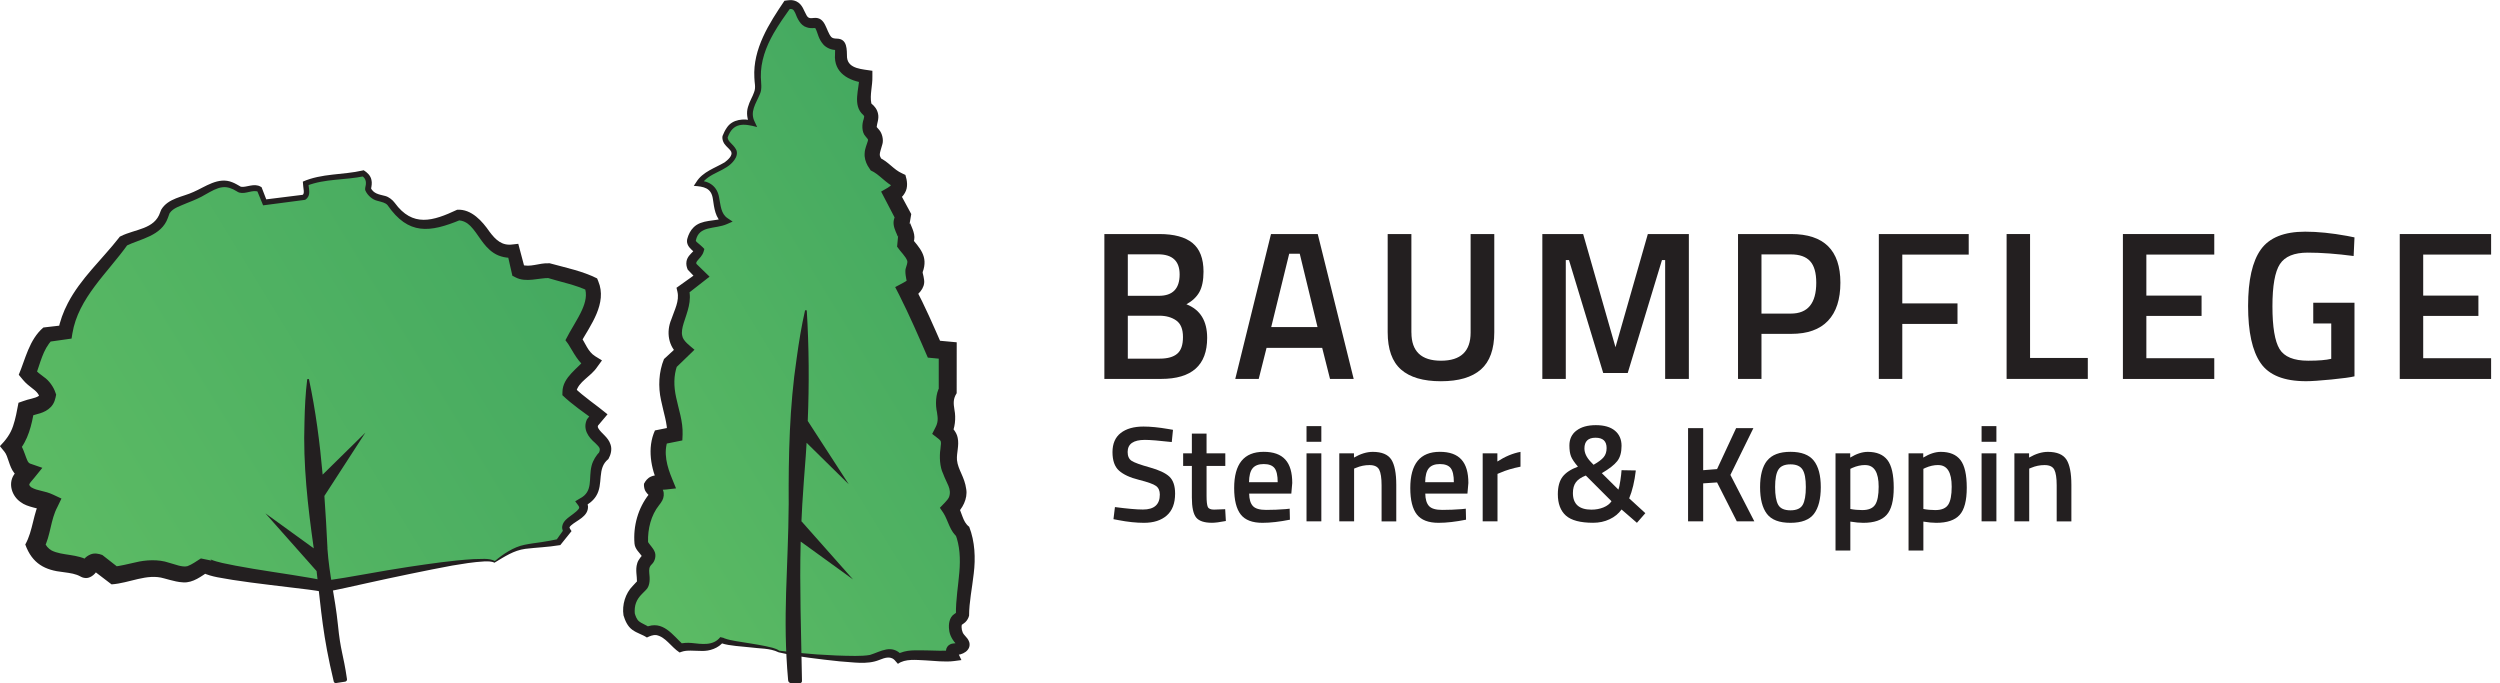 <?xml version="1.0" encoding="UTF-8"?>
<svg id="logo" xmlns="http://www.w3.org/2000/svg" xmlns:xlink="http://www.w3.org/1999/xlink" viewBox="0 0 590.5 161.37">
  <defs>
    <style>
      .cls-1 {
        fill: url(#linear-gradient);
      }

      .cls-1, .cls-2, .cls-3 {
        stroke-width: 0px;
      }

      .cls-2 {
        fill: #231f20;
      }

      .cls-3 {
        fill: url(#linear-gradient-2);
      }
    </style>
    <linearGradient id="linear-gradient" x1="136.67" y1="120.07" x2="235.61" y2="59.6" gradientUnits="userSpaceOnUse">
      <stop offset="0" stop-color="#5cbb64"/>
      <stop offset="1" stop-color="#43a860"/>
    </linearGradient>
    <linearGradient id="linear-gradient-2" x1="14.91" y1="131.91" x2="139.82" y2="55.57" xlink:href="#linear-gradient"/>
  </defs>
  <g>
    <path class="cls-2" d="M260.84,55.28h12.99c3.5,0,6.11.71,7.84,2.12,1.73,1.42,2.6,3.67,2.6,6.77,0,2.03-.33,3.63-.97,4.8-.65,1.17-1.67,2.13-3.07,2.9,3.26,1.27,4.9,3.91,4.9,7.94,0,6.46-3.63,9.69-10.89,9.69h-13.39v-34.22ZM273.53,60.08h-7.14v9.79h7.34c3.26,0,4.9-1.68,4.9-5.05,0-3.16-1.7-4.75-5.09-4.75ZM273.83,74.57h-7.44v10.14h7.54c1.83,0,3.21-.38,4.12-1.15.92-.77,1.37-2.08,1.37-3.95s-.53-3.17-1.6-3.92c-1.07-.75-2.4-1.12-4-1.12Z"/>
    <path class="cls-2" d="M291.77,89.5l8.44-34.22h11.04l8.49,34.22h-5.59l-1.85-7.34h-13.14l-1.85,7.34h-5.54ZM304.51,59.93l-4.25,17.33h10.94l-4.2-17.33h-2.5Z"/>
    <path class="cls-2" d="M333.38,78.56c0,4.43,2.33,6.64,6.99,6.64s6.99-2.21,6.99-6.64v-23.28h5.59v23.18c0,4.03-1.06,6.97-3.17,8.82-2.12,1.85-5.26,2.77-9.44,2.77s-7.32-.92-9.42-2.77c-2.1-1.85-3.15-4.79-3.15-8.82v-23.18h5.6v23.28Z"/>
    <path class="cls-2" d="M364.3,89.5v-34.22h9.64l7.64,26.73,7.64-26.73h9.69v34.22h-5.6v-28.08h-.75l-8.09,26.68h-5.79l-8.09-26.68h-.75v28.08h-5.54Z"/>
    <path class="cls-2" d="M423.05,78.86h-6.99v10.64h-5.54v-34.22h12.54c7.76,0,11.64,3.83,11.64,11.49,0,3.93-.97,6.93-2.92,8.99-1.95,2.07-4.85,3.1-8.72,3.1ZM416.06,74.07h6.94c4,0,6-2.43,6-7.29,0-2.33-.48-4.03-1.45-5.09s-2.48-1.6-4.55-1.6h-6.94v13.99Z"/>
    <path class="cls-2" d="M443.78,89.5v-34.22h21.23v4.85h-15.69v11.54h13.04v4.85h-13.04v12.99h-5.54Z"/>
    <path class="cls-2" d="M493.14,89.5h-19.18v-34.22h5.54v29.27h13.64v4.95Z"/>
    <path class="cls-2" d="M501.43,89.5v-34.22h21.58v4.85h-16.04v9.69h13.04v4.8h-13.04v9.99h16.04v4.9h-21.58Z"/>
    <path class="cls-2" d="M546.39,76.41v-4.9h9.74v17.38c-.9.23-2.72.48-5.47.75-2.75.27-4.74.4-5.97.4-5.2,0-8.78-1.43-10.74-4.3-1.97-2.86-2.95-7.35-2.95-13.46s1.01-10.57,3.02-13.36c2.01-2.8,5.5-4.2,10.47-4.2,2.93,0,6.23.33,9.89,1l1.75.35-.2,4.4c-4.03-.53-7.64-.8-10.84-.8s-5.39.9-6.57,2.7c-1.18,1.8-1.77,5.13-1.77,9.99s.56,8.22,1.67,10.07c1.12,1.85,3.37,2.77,6.77,2.77,2.43,0,4.25-.15,5.45-.45v-8.34h-4.25Z"/>
    <path class="cls-2" d="M566.82,89.5v-34.22h21.58v4.85h-16.04v9.69h13.04v4.8h-13.04v9.99h16.04v4.9h-21.58Z"/>
  </g>
  <g>
    <path class="cls-2" d="M270.43,103.9c-2.72,0-4.08.95-4.08,2.86,0,.99.32,1.69.96,2.1s2.06.93,4.26,1.54c2.2.61,3.74,1.34,4.64,2.18.9.85,1.35,2.18,1.35,4,0,2.31-.66,4.04-1.98,5.19s-3.11,1.72-5.38,1.72c-1.82,0-3.83-.21-6.04-.64l-1.16-.22.35-2.86c2.89.38,5.1.58,6.62.58,2.66,0,3.98-1.18,3.98-3.53,0-.92-.3-1.6-.9-2.04-.6-.44-1.95-.92-4.05-1.45-2.1-.52-3.66-1.25-4.69-2.17-1.03-.92-1.54-2.38-1.54-4.37s.65-3.5,1.94-4.51,3.09-1.53,5.38-1.53c1.65,0,3.6.19,5.85.58l1.12.19-.29,2.89c-3-.34-5.12-.51-6.36-.51Z"/>
    <path class="cls-2" d="M289.42,110.06h-4.43v7.07c0,1.31.1,2.17.29,2.6.19.43.69.64,1.48.64l2.63-.1.16,2.79c-1.44.28-2.53.42-3.28.42-1.82,0-3.07-.42-3.74-1.25-.67-.84-1.01-2.41-1.01-4.72v-7.45h-2.06v-2.99h2.06v-4.66h3.47v4.66h4.43v2.99Z"/>
    <path class="cls-2" d="M303.72,120.25l.9-.1.06,2.6c-2.44.49-4.61.74-6.49.74-2.38,0-4.09-.65-5.12-1.96s-1.56-3.39-1.56-6.26c0-5.7,2.32-8.55,6.97-8.55s6.75,2.45,6.75,7.36l-.22,2.51h-9.96c.02,1.33.31,2.3.87,2.92.56.62,1.6.93,3.12.93s3.08-.06,4.69-.19ZM301.79,113.89c0-1.58-.25-2.69-.75-3.33-.5-.63-1.36-.95-2.55-.95s-2.07.33-2.62,1c-.55.66-.83,1.76-.85,3.28h6.78Z"/>
    <path class="cls-2" d="M308.6,104.35v-3.7h3.5v3.7h-3.5ZM308.6,123.14v-16.06h3.5v16.06h-3.5Z"/>
    <path class="cls-2" d="M319.84,123.14h-3.5v-16.06h3.47v1c1.56-.9,3.04-1.35,4.43-1.35,2.14,0,3.6.61,4.39,1.82.78,1.21,1.17,3.21,1.17,5.99v8.61h-3.47v-8.51c0-1.74-.19-2.97-.56-3.7-.38-.73-1.14-1.09-2.3-1.09-1.09,0-2.14.21-3.15.64l-.48.19v12.47Z"/>
    <path class="cls-2" d="M345.32,120.25l.9-.1.06,2.6c-2.44.49-4.61.74-6.49.74-2.38,0-4.09-.65-5.12-1.96s-1.56-3.39-1.56-6.26c0-5.7,2.32-8.55,6.97-8.55s6.75,2.45,6.75,7.36l-.22,2.51h-9.96c.02,1.33.31,2.3.87,2.92.56.62,1.6.93,3.12.93s3.08-.06,4.69-.19ZM343.4,113.89c0-1.58-.25-2.69-.75-3.33-.5-.63-1.36-.95-2.55-.95s-2.07.33-2.62,1c-.55.66-.83,1.76-.85,3.28h6.78Z"/>
    <path class="cls-2" d="M350.21,123.14v-16.06h3.47v1.93c1.82-1.18,3.64-1.94,5.46-2.28v3.5c-1.84.36-3.42.84-4.72,1.41l-.71.29v11.21h-3.5Z"/>
    <path class="cls-2" d="M372.36,101.71c1.1-.86,2.63-1.29,4.58-1.29s3.45.43,4.5,1.3c1.05.87,1.57,2.07,1.57,3.6s-.34,2.74-1.03,3.61c-.69.88-1.9,1.82-3.63,2.83l3.92,3.89c.15-.41.3-1.11.45-2.1s.25-1.83.29-2.49l3.37.06c-.3,2.61-.83,4.81-1.57,6.59l3.82,3.5-1.99,2.28-3.63-3.15c-.71.99-1.65,1.76-2.83,2.31-1.18.56-2.47.83-3.89.83-3.02,0-5.16-.57-6.43-1.7-1.26-1.13-1.9-2.82-1.9-5.04,0-1.78.38-3.15,1.12-4.13.75-.97,1.96-1.77,3.63-2.39-.83-.96-1.38-1.78-1.64-2.44-.26-.66-.38-1.52-.38-2.57,0-1.48.55-2.65,1.65-3.5ZM375.91,120.38c1.03,0,1.97-.18,2.83-.53.86-.35,1.49-.84,1.9-1.46l-6.07-6.07c-1.07.41-1.85.93-2.33,1.57-.48.64-.72,1.5-.72,2.57,0,2.61,1.47,3.92,4.4,3.92ZM374.24,105.92c0,1.05.48,2.09,1.45,3.12l.71.74c1.13-.64,1.93-1.24,2.39-1.8.46-.56.69-1.27.69-2.15,0-1.63-.87-2.44-2.62-2.44s-2.62.85-2.62,2.54Z"/>
    <path class="cls-2" d="M402.29,123.14h-3.57v-22.01h3.57v9.93l3.28-.26,4.5-9.67h4.08l-5.43,11.05,5.65,10.96h-4.14l-4.66-9.19-3.28.22v8.96Z"/>
    <path class="cls-2" d="M417.4,108.81c1.1-1.39,2.94-2.09,5.51-2.09s4.41.7,5.51,2.09c1.1,1.39,1.65,3.48,1.65,6.26s-.54,4.88-1.61,6.3c-1.07,1.41-2.92,2.12-5.56,2.12s-4.49-.71-5.56-2.12c-1.07-1.41-1.61-3.51-1.61-6.3s.55-4.87,1.65-6.26ZM420.02,119.25c.49.86,1.46,1.29,2.89,1.29s2.4-.43,2.89-1.29c.49-.86.74-2.26.74-4.21s-.26-3.33-.79-4.14c-.53-.81-1.47-1.22-2.84-1.22s-2.32.41-2.84,1.22c-.53.81-.79,2.2-.79,4.14s.25,3.35.74,4.21Z"/>
    <path class="cls-2" d="M433.55,130.05v-22.97h3.47v1c1.48-.9,2.86-1.35,4.14-1.35,2.12,0,3.67.65,4.66,1.94s1.48,3.47,1.48,6.52-.56,5.2-1.69,6.44c-1.12,1.24-2.96,1.86-5.51,1.86-.88,0-1.9-.1-3.05-.29v6.84h-3.5ZM440.55,109.84c-1.01,0-2.01.23-3.02.67l-.48.23v9.48c.86.17,1.8.26,2.83.26,1.46,0,2.46-.42,3.02-1.25.56-.83.84-2.26.84-4.27,0-3.41-1.06-5.11-3.18-5.11Z"/>
    <path class="cls-2" d="M450.8,130.05v-22.97h3.47v1c1.48-.9,2.86-1.35,4.14-1.35,2.12,0,3.67.65,4.66,1.94s1.48,3.47,1.48,6.52-.56,5.2-1.69,6.44c-1.12,1.24-2.96,1.86-5.51,1.86-.88,0-1.9-.1-3.05-.29v6.84h-3.5ZM457.8,109.84c-1.01,0-2.01.23-3.02.67l-.48.23v9.48c.86.17,1.8.26,2.83.26,1.46,0,2.46-.42,3.02-1.25.56-.83.84-2.26.84-4.27,0-3.41-1.06-5.11-3.18-5.11Z"/>
    <path class="cls-2" d="M468.05,104.35v-3.7h3.5v3.7h-3.5ZM468.05,123.14v-16.06h3.5v16.06h-3.5Z"/>
    <path class="cls-2" d="M479.3,123.14h-3.5v-16.06h3.47v1c1.56-.9,3.04-1.35,4.43-1.35,2.14,0,3.6.61,4.39,1.82.78,1.21,1.17,3.21,1.17,5.99v8.61h-3.47v-8.51c0-1.74-.19-2.97-.56-3.7-.38-.73-1.14-1.09-2.3-1.09-1.09,0-2.14.21-3.15.64l-.48.19v12.47Z"/>
  </g>
  <g>
    <path class="cls-1" d="M183.96,153.87c-1.38-1.31-12.42-1.65-13.57-2.74-2.78,3.22-6.64.88-9.68,1.88-2.58-2.05-4.19-5.35-7.83-3.78-2.19-1.31-3.39-1.04-4.3-4.17-.28-3.36.94-4.75,2.91-6.74,1.26-1.27-.74-4.06,1.18-5.95,1.75-1.73-1.19-2.61-1.24-4.39-.1-3.77.83-7.2,3.04-9.95,1.59-1.97-.64-2.27-.63-3.33.66-1.08,1.73-.64,3.32-.82-1.43-3.44-2.45-6.95-1.1-10.68.85-.17,1.74-.35,3.33-.67.24-5.13-3.53-10.1-1.08-16.79.25-.23,1.61-1.52,3.22-3.05-5.21-4.33,1.18-9.05-.21-14.19,1.34-1,2.86-2.14,4.35-3.25-1-1.01-1.65-1.68-2.22-2.26-.83-1.92,1.3-2.54,1.67-3.88-.82-.88-2.17-1.5-1.76-2.65,1.1-4.29,5.2-3.06,7.98-4.28-3.65-2.54-.14-8.49-6.32-8.87,2.33-3.55,6.4-3.27,8.05-6.1,1.45-2.3-2.15-2.84-1.81-4.97.88-2.19,2.19-4.17,6.41-3.16-1.93-4.01,1.78-6.03,1.39-9.1-.96-7.53,3.04-13.32,6.85-18.87,4.19-.8,2.09,4.91,6.42,4.3,2.5-.36,1.21,5.18,5.38,5.04,1.27-.04.82,2.03.93,3.19.29,2.97,2.5,3.88,5.87,4.39,0,2.54-1.15,6.54.25,7.66,2.5,1.98-.62,3.82,1.21,5.65,2.43,2.43-1.65,4.04.93,7.48,2.12,1.02,2.79,2.54,5.38,3.78.36,1.39-.09,2.45-1.65,3.38,1.01,1.91,2.03,3.82,2.9,5.47-1.84,1.69,1.8,3.93-.05,5.63,2,2.7,3.59,3.52,2.53,6.47-.7,1.94,1.86,3.29-1.78,5.12,2.41,4.54,6.37,13.78,6.37,13.78,0,0,1.5.14,3.25.3v9.55c-1.9,3.49.97,5.83-1.06,9.59,2.44,1.75,1.17,3.37,1.22,6.64.06,3.86,4.91,7.57.43,11.6,1.2,1.86,1.45,4.25,2.94,5.37,2.5,6.79-.04,13.07-.03,19.64-.48,1.54-1.98.49-1.67,3.54.25,2.48,2.65,2.96,1.75,4-1.17,1.34-3.6-.34-2.28,2.16-3.2.57-10.53-.93-12.84.64-2.07-2.29-4.12-.64-6.21,0-3.04.92-19.38-.94-22.17-1.6Z"/>
    <path class="cls-2" d="M183.86,154.05c-2.04-.99-4.5-.83-6.73-1.15-1.9-.23-4.8-.33-6.63-.94-.17-.06-.4-.21-.59-.33l.98-.05c-1.16,1.52-3.29,2.24-5.13,2.17-1.79,0-3.49-.26-4.76.2l-.48.17c-2.04-1.33-3.29-3.7-5.53-4.12-.68-.08-1.51.24-2.19.58-1.14-.76-2.27-.97-3.47-1.84-1.13-.83-1.68-2.16-2.06-3.4-.38-2.46.44-5.2,2.2-6.96,0,0,.75-.81.75-.81l.19-.19.04-.05h0s0,0,0,0c0,.01-.01,0,0-.02.04-1.07-.41-2.76.05-4.2.21-.97,1.4-2.14,1.2-1.95-.05,0-.04.33-.03.28-.59-.9-1.67-1.69-1.8-3.04-.34-4.16.84-8.42,3.45-11.7.01-.03.02-.05,0,.04,0,.06,0,.21.04.3.09.18.02.03-.26-.23-.13-.14-.33-.33-.55-.66-.31-.37-.5-1.25-.44-1.88.35-.68.84-1.35,1.67-1.71,1.12-.48,2.26-.26,3.16-.38,0,0-1.4,2.39-1.4,2.39-1.78-3.9-2.73-8.74-.84-12.9.55-.1,3.67-.75,4.31-.87,0,0-1.44,1.68-1.44,1.68.12-2.34-.83-5-1.43-7.95-.7-3.15-.55-6.7.7-9.73,0,0,.29-.26.29-.26l3.26-3.01.08,2.47c-2.66-2.11-3.15-5.62-1.89-8.59.74-2.21,1.94-4.31,1.43-6.52,0,0-.22-.92-.22-.92l.72-.51,4.42-3.16-.14,1.86-2.18-2.3-.17-.18c-.24-.57-.41-1.19-.29-1.93.18-1.08.96-1.73,1.56-2.36.22-.23.34-.41.37-.51l.25,1.02c-.5-.58-1.54-1.21-1.91-2.17-.21-.47-.19-1.12-.01-1.55l-.03.08c.26-.89.69-1.82,1.43-2.54,1.88-1.93,5.17-1.41,7.2-2.22,0,0-.14,1.4-.14,1.4-1.95-1.3-2.18-3.86-2.48-5.86-.36-2.7-2.16-2.97-4.52-3.14,0,0,.6-.9.6-.9,1.49-2.44,4.48-3.33,6.7-4.66.72-.54,1.94-1.58,1.55-2.49-.19-.42-.71-.84-1.2-1.37-.58-.56-1.02-1.5-.86-2.35.27-.68.58-1.35,1.03-1.99,1.31-1.99,4.01-2.21,6.12-1.64,0,0-.72.9-.72.9-.6-1.22-.84-2.77-.42-4.12.37-1.35,1.1-2.44,1.45-3.51.47-1.19.06-2.25.06-3.47-.37-6.77,3.49-12.77,7.11-18.12.93-.12,1.76-.34,2.83.15,1.46.71,1.76,2.25,2.4,3.31.24.4.43.53.69.6.29.11.7.02,1.03,0,2.81-.3,2.82,3.04,4.12,4.51.32.32.82.36,1.27.37,2.6.02,2.37,2.66,2.44,4.46.28,2.77,3.76,2.75,5.99,3.14,0,0,0,1.35,0,1.35.06,2.15-.65,4.35-.25,6.34.06.15.04.03-.02.02,0,0,.08.07.08.07.71.59,1.31,1.3,1.53,2.39.26,1.16-.26,2.27-.32,3.07.02.13,0,.02.07.13l.47.54c.77.84,1.09,2.37.82,3.36-.74,2.63-.91,2.53-.09,3.77l-.67-.55c2.25,1.03,3.36,2.84,5.4,3.74,0,0,.78.37.78.37.42,1.32.66,2.92-.11,4.22-.61,1.08-1.44,1.66-2.16,2.11l.71-2.53,2.94,5.44-.4,2.35s.02,0,.01,0c0-.01.06-.06.06-.1.02-.04.05-.09.03-.14.02-.02.01-.04,0-.05.42,1.14,1.53,3.01.81,4.6-.22.54-.54.96-.94,1.36,0,0,.26-2.65.26-2.65,2.1,2.6,4.27,4.56,2.86,8.36,0,.33.19.66.34,1.79.32,2.01-1.54,3.79-3.11,4.49,0,0,.9-2.84.9-2.84,2.43,4.59,4.42,9.2,6.49,13.92,0,0-1.76-1.28-1.76-1.28l3.25.3,1.94.18c-.02,1.15,0,10.12-.01,11.49,0,0,0,.53,0,.53-.84,1.32-.79,2.32-.52,3.96.36,1.81.18,4.39-.86,6.08,0,0-.61-2.67-.61-2.67.99.7,2,1.88,2.23,3.18.39,1.83-.3,3.56-.17,5.24.25,2.36,1.8,3.92,2.19,6.9.37,2.2-.9,4.68-2.53,6.02,0,0,.33-2.46.33-2.46,1.31,1.88,1.22,4.06,2.9,5.31,1.36,3.5,1.52,7.41,1.07,11.04-.39,3.5-1.09,6.73-1.1,9.95-.15.56-.43,1.1-.91,1.56-.41.37-.76.54-.81.59-.06.05.05-.08.02-.06-.2.73.02,1.83.5,2.37.14.17.28.34.48.56.19.25.48.45.76,1.22.55,1.99-1.72,3.17-3.41,3.03-.08,0-.15.03-.01-.03.12-.07.25-.13.33-.25.15-.11.22-.43.24-.47.02-.28,0-.2,0-.21.03.12.12.31.21.51l.79,1.67-1.72.23c-2.11.28-4.69-.05-6.75-.16-2.17-.09-4.81-.44-6.53.82,0,0-.55-.62-.55-.62-1.04-1.36-2.47-.86-3.86-.3-2.94,1.19-6.31.5-9.36.33-4.89-.53-9.66-1.04-14.47-2.15h0ZM184.05,153.69c5.86.75,12.06,1.21,17.97,1.24,1.18-.01,2.42-.04,3.45-.23,2.58-.79,5.11-2.67,7.62.08,0,0-1.35-.16-1.35-.16,2.41-1.3,4.55-.97,7-1,1.63,0,4.66.24,6.19-.08,0,0-.93,1.91-.93,1.91-.15-.28-.3-.58-.44-.98-.44-1.3.4-2.44,1.76-2.5,0,0,.44-.04.44-.04.23-.02.4-.05.49-.08.08-.05.11-.05.12-.08.03-.01-.03,0-.08.13-.07.14-.08.43-.04.56.1.25,0,.04-.16-.11-.96-.89-1.82-2.27-1.91-3.66-.17-1.18.04-2.88,1.18-3.62.81-.57.38-.25.5-.39l-.07.47c-.05-3.52.56-6.85.81-10.03.27-3.18.12-6.22-.95-8.98l.63.84c-1.92-1.37-2.35-4.11-3.44-5.8,0,0-.84-1.24-.84-1.24.6-.69,1.87-1.77,2.17-2.56.67-1.9-.59-3.21-1.41-5.5-.78-1.55-.91-4.09-.63-5.82.06-1.11.3-1.56-.06-2.05-.17-.24-1.62-1.28-1.89-1.52,0,0,.8-1.58.8-1.58.55-1.08.61-1.91.34-3.49-.4-1.76-.37-4.41.67-6.12,0,0-.26,1.02-.26,1.02v-9.55s1.93,2.13,1.93,2.13l-3.25-.31-1.26-.12c-2.14-4.95-4.35-10.02-6.76-14.81,0,0-.95-1.85-.95-1.85l1.86-.99c.37-.2.78-.43.88-.55.06-.06.05-.07.03,0-.05.07-.03.2-.03.14-.09-.29-.56-2.4-.19-3.2,0,0,.24-.79.24-.79.1-.36.11-.6.08-.77-.41-1.16-1.55-2.1-2.42-3.39-.01.01.28-2.73.24-2.64-.05.06-.11.22-.08.31-.18-.72-.81-1.65-.97-2.87-.15-1.12.32-2.29,1.15-3.04,0,0-.4,2.35-.4,2.35-.59-1.09-3.16-6.09-3.71-7.12,0,0,1.56-.9,1.56-.9.44-.25.74-.53.79-.66.1-.2.07-.32.01-.61,0,0,1,1.22,1,1.22-2.23-.93-3.78-3.18-5.81-4.04,0,0-.22-.33-.22-.33l-.5-.77c-.49-.89-.81-1.93-.72-2.97.03-1.1.54-2.1.76-2.92.04-.24.04-.25.02-.32-.05-.05-.03-.1-.12-.19l-.42-.51c-1.01-1.03-.89-3.02-.47-4.12.11-.57.24-.61-.08-.95-2.68-2.33-.92-6.24-.95-9.12,0,0,1.33,1.54,1.33,1.54-3.77-.45-7.43-2.38-7.07-6.79.03-.58.02-1.19-.01-1.3,0-.02,0,0,.02.02.07.13.34.31.47.3,0,.01.12,0,.04,0l-.3-.02c-1.05-.02-2.13-.43-2.9-1.21-1.29-1.41-1.36-2.79-1.91-3.83-.04-.07-.07-.09-.09-.14-.04,0,.07,0,.03,0,0,0-.02,0-.03,0,.02-.01-.16,0-.23,0-.6.03-1.24.04-1.81-.19-1.47-.41-2.22-2.18-2.68-3.37-.45-.96-.68-1.01-1.68-.92,0,0,.67-.44.67-.44-1.46,2.04-2.89,4.07-4.11,6.2-1.81,3.17-3.08,6.65-3,10.31.03,1.26.34,2.78-.21,3.98-.96,2.3-2.46,4.21-1.22,6.61,0,0,.56,1.2.56,1.2-3.13-.84-5.69-1.15-6.97,2.46.07,1.05,1.23,1.48,1.98,2.82.44.79.13,1.79-.37,2.47-1.97,2.85-6.12,2.92-7.87,5.91,0,0-.51-1.01-.51-1.01,2.55.08,4.38,1.51,4.76,4.05.37,1.78.41,3.78,1.98,4.82,0,0,1.21.81,1.21.81l-1.34.59c-2.87,1.27-6.61.28-7.35,3.88-.02.1,0,.06.01.11.02.05.12.18.28.32.39.33,1.24,1.02,1.72,1.57,0,0-.17.6-.17.6-.29,1-.99,1.56-1.5,2.2-.3.44-.3.46-.13.92,0,0-.24-.36-.24-.36l2.27,2.21,1,.97-1.14.89-4.28,3.34.49-1.43c.84,2.84-.39,5.66-1.18,8.16-.35,1.13-.54,2.17-.35,2.97.17,1.28,1.92,2.47,2.9,3.33-.93.88-3.56,3.46-4.52,4.37,0,0,.43-.65.43-.65-.86,2.45-.81,4.92-.26,7.48.59,2.86,1.65,5.69,1.54,8.82,0,0-.06,1.4-.06,1.4l-1.38.28-3.33.67,1.33-1.15c-1.17,3.1-.25,6.35,1.02,9.4,0,0,.87,2.13.87,2.13l-2.27.26c-.83.11-1.72.02-2.17.08.07-.03.16-.14.12-.09l.25-.87c.03-.23-.11-.45-.12-.47.27.33.73.62,1.13,1.56.3.76.17,1.72-.18,2.36-.24.47-.48.76-.77,1.14-1.91,2.39-2.68,5.62-2.6,8.63,0,.3,1.21,1.48,1.5,2.23.5.94.17,2.34-.58,3.06-.66.62-.72,1.18-.62,2.24.11.88.29,2.86-.8,3.86,0,0-.05.05-.05.05l-.18.18-.7.71c-1.33,1.33-1.86,2.7-1.7,4.69,0,0-.05-.26-.05-.26.22.79.47,1.55,1.06,2.05.49.42,1.63.85,2.59,1.47l-1.09-.07c4.11-1.82,6.45,1.86,8.92,4.1,0,0-.92-.17-.92-.17,1-.3,1.98-.3,2.87-.23,2.43.25,5.12.75,6.81-1.38,0,0,.77.18.77.18.07.02.07.05.17.09.89.35,1.85.5,2.8.68,2.04.34,4.88.75,6.87,1.16,1.13.28,2.39.42,3.36,1.12h0Z"/>
  </g>
  <g>
    <path class="cls-3" d="M116.85,132.73c6.47-4.68,6.98-3.16,15.11-4.66.73-.97,1.5-1.98,2-2.65-1.88-2.6,5.74-3.59,3.49-6.7,5.48-2.92,1.19-7.26,5.18-11.09,2.05-3.68-4.1-4.55-2.67-7.84.52-.63.96-1.17,1.4-1.7-2.3-1.81-3.84-2.61-6.9-5.45.1-2.91,3.61-4.61,5.29-7-2.26-1.37-2.96-3.78-4.15-5.41,2.2-4.13,5.91-8.56,4.08-13.12-3.3-1.59-7.68-2.42-10.01-3.15-3.02,0-5.06,1.13-7.23.07-.36-1.47-.74-3.02-1.16-4.7-7.04.8-6.85-8.24-12.99-8.52-7.71,3.37-11.56,3.24-15.81-2.5-1.65-2.22-3.96-.64-5.5-3.53-.27-.33,1.07-2.36-1.18-3.81-4.29.97-9.2.58-13.59,2.35.11,1.58.56,2.6-.39,3.3-3.18.41-6.25.8-9.31,1.19-.44-1.11-.79-1.99-1.23-3.1-1.54-.85-3.75.71-4.86-.03-3.58-2.39-5.72-.91-9.1.93-2.77,1.5-7.66,2.4-8.34,4.58-1.63,5.21-6.26,4.88-9.82,6.76-5.11,6.85-12.18,12.67-13.76,21.54l-4.33.55c-2.73,2.73-3.27,6.23-4.47,9.18,2.03,2.48,3.68,2.29,4.67,5.15-.48,2.45-2.36,2.24-5.16,3.23-.59,3.18-1.2,6.29-3.44,8.84,1.66,2.05,1.32,5.27,3.81,6.06-1,1.24-2.17,2.15-1.56,3.87,1.19,2.64,4.39,2.29,6.69,3.41-2.19,4.46-1.41,6.13-3.24,9.86,2.22,5.69,8,3.45,11.67,5.69,1.08.66,1.13-2.16,3.09-1.4,1.14.88,2.49,1.93,3.82,2.96,5.03-.64,7.87-2.44,12.16-1.19,5.26,1.53,5.13,1.43,9.27-1.29,1.21,1.83,25.52,4.21,28.12,5.12,2.95-.2,37.66-8.09,40.36-5.81Z"/>
    <path class="cls-2" d="M116.86,132.54c1.93-1.64,4.42-3.34,7.04-3.86,1.36-.29,2.7-.43,4.01-.63,1.32-.2,2.62-.44,3.92-.72l-.47.29,1.92-2.71v1.03c-.31-.37-.6-1.02-.47-1.69.12-.66.48-1.08.77-1.41,1.02-1.02,2.4-1.68,3.13-2.67.11-.18.11-.27.09-.36-.01-.09-.09-.25-.23-.45l-.71-.95,1.08-.65c3.27-1.65,2.01-4.72,2.8-7.78.33-1.25,1.07-2.43,1.96-3.33l-.24.32c.53-1.14,0-1.4-.86-2.32-1.63-1.38-3.02-3.29-1.96-5.61,0,0,.17-.21.17-.21l1.38-1.72.24,2.17c-2.51-1.84-5.31-3.74-7.6-5.94,0,0,.02-.77.02-.77.03-3.52,3.81-5.64,5.51-7.93,0,0,.52,2.45.52,2.45-2.27-1.26-3.48-4-4.68-5.85,0,0-.65-.88-.65-.88,1.23-2.46,2.91-4.89,3.91-7.12.81-1.81,1.3-3.68.58-5.49,0,0,.89.95.89.95-3.08-1.46-6.38-2.06-9.76-3.11,0,0,.53.08.53.08-2.46-.04-5.49,1.15-7.96-.17,0,0-.72-.36-.72-.36-.13-.67-1.09-4.73-1.24-5.46,0,0,1.7,1.19,1.7,1.19-1.61.15-3.46-.17-4.89-1.13-2.55-1.68-3.6-4.46-5.5-6.38-.82-.82-1.74-1.25-2.83-1.34l.55-.1c-7.29,3.02-12.35,3.67-17.28-3.47-.51-.58-1.32-.72-2.44-1.03-1.15-.27-2.23-1.25-2.74-2.3,0,0,.08.12.08.12-.23-.32-.21-.58-.18-.81.29-1.12.35-2.21-.79-2.89,0,0,.52.09.52.09-4.53.94-9.24.56-13.52,2.24,0,0,.38-.6.38-.6.02.91.37,1.84.1,2.83-.12.41-.58,1.07-1.01,1.12,0,0-9.3,1.22-9.3,1.22l-.49.06c-.4-.98-1.1-2.69-1.45-3.55,0,0,.3.34.3.34-1.3-.55-2.93.6-4.42.21-.14-.03-.29-.1-.43-.18l-.27-.16c-.99-.63-2.18-1.09-3.35-.93-1.3.15-2.6.92-3.94,1.67-1.29.8-2.88,1.46-4.3,2.01-1.6.72-3.41,1.17-4.24,2.48-.08.2-.31.82-.39,1.07-1.53,4.3-6.46,4.94-9.87,6.61,0,0,.43-.37.43-.37-4.83,6.79-11.74,12.7-13.12,21.07,0,0-.19,1.2-.19,1.2l-1.26.18-4.32.61,1.01-.5c-2.26,2.35-2.77,5.48-4,8.64,0,0-.28-1.87-.28-1.87.73.85,1.37,1.33,2.34,2.04,1.14.75,2.28,2.33,2.7,3.67,0,0,.17.47.17.47-.2,1-.37,1.94-1.22,2.89-1.57,1.63-3.42,1.61-5.24,2.33,0,0,1.26-1.48,1.26-1.48-.56,3.36-1.41,7.09-3.83,9.82,0,0,.05-2.6.05-2.6,1.12,1.41,1.49,2.88,1.89,3.9.31.73.4,1.21.97,1.44,0,0,2.86.99,2.86.99l-1.86,2.3c-.6.78-1.11,1.2-1.24,1.65,0,0,0,.07.05.21l-.07-.16c.14.28.28.45.53.62,1.54.89,3.06.73,5.18,1.74,0,0,1.92.9,1.92.9l-.94,1.96c-1.66,3.08-1.58,6.72-3.23,9.86,0,0,.07-1.72.07-1.72.41,1.06.98,1.71,1.79,2.17,2.54,1.27,6.09.73,8.94,2.5,0,0,.04.02.04.02l-.05-.03s-.08-.04-.12-.06c-.33-.17-.89-.14-1.23.01-.46.21-.48.38-.43.27.51-.65.8-1.25,2.01-1.78.95-.4,1.95-.19,2.81.13,0,0,.27.21.27.21l3.81,2.98-1.5-.41c1.72-.21,3.4-.62,5.29-1.05,2.29-.57,5.38-.77,7.86.09,1.39.35,3.09,1.13,4.36.82,1.09-.39,2.11-1.17,3.19-1.83,0,0,2.49.51,2.49.51-.05-.11-.14-.21-.24-.28-.07-.04,0,0,0-.01,1.81.75,3.93,1.07,5.9,1.48,5.39,1.04,12.21,1.94,17.65,2.89,1.2.23,2.49.41,3.75.8,0,0-.52-.07-.52-.07,6.55-.92,13.51-2.36,20.06-3.33,5.08-.75,10.17-1.52,15.31-1.83,1.64.02,3.62-.33,5.09.47h0ZM116.84,132.93c-.85-.41-1.61-.32-2.49-.32-2.54.14-5.05.56-7.56.98-5.78,1.07-14.19,2.83-20.03,4.13-3.1.64-7.23,1.69-10.36,2.15-.9-.29-2.62-.46-3.64-.62-5.53-.71-12.32-1.41-17.82-2.28-2.39-.45-4.86-.64-7.12-1.72-.34-.18-.72-.5-.96-.83,0,0,2.49.51,2.49.51-1.74,1.15-3.76,2.78-6.06,2.63-1.29-.06-2.22-.35-3.17-.58l-1.37-.37c-4.05-1.21-8.15,1.13-12.4,1.42-.51-.35-3.94-3.04-4.52-3.45,0,0,.51.29.51.29-.07,0,.14.07.44-.04.27-.12.25-.2.1.02-.46.82-1.72,1.97-3.06,1.63-.26-.05-.36-.1-.55-.18l-.24-.12c-1.15-.64-2.33-.81-4.06-1.04-4.33-.45-7.35-1.98-9-6.53,1.87-3.31,1.82-7.39,3.69-10.76,0,0,.98,2.85.98,2.85-1.33-.68-4.15-.84-5.77-2.11-2.02-1.38-2.98-4.24-1.62-6.39.61-1,1.19-1.51,1.57-2l.99,3.28c-.98-.28-1.96-1.03-2.5-1.83-1.17-1.47-1.37-3.88-2.25-4.94,0,0-1.08-1.33-1.08-1.33,1.35-1.39,2.48-2.83,3.11-4.75.56-1.63.94-3.66,1.28-5.5,0,0,1.05-.37,1.05-.37,1.34-.53,2.81-.63,3.72-1.23.06-.04.15-.2.22-.54l.07.98c-.44-1.53-1.67-2.05-2.86-3.1-.81-.66-1.47-1.56-2.14-2.35,1.58-3.71,2.45-8.28,5.81-11.16,0,0,.57-.07.57-.07l4.34-.5-1.45,1.38c.44-2.29,1.25-4.5,2.31-6.53,3.04-5.88,8.17-10.45,12.09-15.48,0,0,.19-.25.19-.25l.23-.12c3.42-1.72,8-1.6,9.32-5.66,0,0,.09-.24.09-.24l.16-.38c1.63-2.71,5.1-2.99,7.59-4.16,2.79-1.19,5.9-3.67,9.21-2.29.55.19,1.64.84,2.01,1.05,1.3.23,3.12-.94,4.67-.01,0,0,.21.11.21.11l.09.23,1.2,3.11-.68-.4,9.31-1.16-.29.12c.36-.28.36-.56.34-1.03-.06-.65-.19-1.45-.22-2.18,4.46-1.97,9.48-1.56,14.08-2.62,0,0,.29-.07.29-.07.82.51,1.63,1.25,1.83,2.26.18.73.04,1.43-.08,2.11,0,.04,0,.04,0,0,0,.04-.01-.18-.13-.29.72,1.5,1.97,1.61,3.47,2,.84.21,1.72.91,2.24,1.61,4.25,5.84,9.03,4.33,14.76,1.64,3.4-.21,5.96,2.76,7.63,5.18,1.47,1.97,2.96,3.37,5.45,3.02,0,0,1.35-.15,1.35-.15.21.8,1.36,5.11,1.6,6.02,0,0-.89-1.1-.89-1.1,2.1.74,4.16-.43,6.5-.32,0,0,.24,0,.24,0l.29.08c3.55.98,7.44,1.76,10.88,3.49,0,0,.27.66.27.66,2.2,5.22-1.88,10.46-4.2,14.61,0,0-.13-1.85-.13-1.85,1.38,1.92,1.8,3.83,3.62,4.97,0,0,1.59.98,1.59.98l-1.07,1.47c-1.6,2.45-4.51,3.46-5.06,6.08,0,0-.52-1.25-.52-1.25,2.46,2.4,5.29,4.2,7.96,6.43-.58.64-1.82,2.2-2.41,2.86,0,0,.22-.35.22-.35-.13.39-.17.42.03.81.7,1.21,2.32,2.05,2.87,3.81.41,1.15.06,2.44-.5,3.43-2.8,2.2-1.08,5.88-2.92,8.77-.73,1.16-1.81,1.91-2.86,2.47l.37-1.6c.27.4.53.9.59,1.54.09,2.43-2.66,3.28-4.02,4.52-.21.18-.32.36-.33.42-.09.17.36.73.46.91,0,0-.37.46-.37.46l-2.08,2.59-.2.25-.27.04c-2.63.44-5.4.53-8.02.85-2.74.38-4.84,1.82-7.24,3.26h0Z"/>
  </g>
  <path class="cls-2" d="M77.35,129.52c-.2-4.13-.43-8.26-.73-12.38l9.68-14.95-10.09,9.92c-.67-7.57-1.64-15.11-3.24-22.58l-.4.02c-.42,3.38-.58,6.75-.65,10.12-.36,10.02.78,19.96,2.19,29.85l-11.42-8.27,12.09,13.64c1.14,9.7,1.42,15.09,4.05,26.08.06.24.28.4.53.37l2.15-.33c.29-.03.5-.31.45-.6-.89-6.12-1.51-6.42-2.15-12.91-.69-6.66-2-11.33-2.48-18.01Z"/>
  <path class="cls-2" d="M189.13,127.92l12.35,8.94-12.15-13.71-.03.04c.06-1.32.12-2.66.2-4.03.17-2.85.58-8.58.82-11.43.08-1.05.14-2.09.2-3.14l9.97,9.81-9.7-14.97c.36-8.7.3-17.46-.23-26.12l-.4-.03c-.86,3.77-1.47,7.57-1.99,11.37-1.7,11.4-1.94,22.9-1.88,34.41-.09,15.1-1.49,26.61-.13,41.65.03.37.35.65.72.65,0,0,1.32,0,2.06,0,.28,0,.5-.23.49-.5-.2-12.06-.59-21.82-.31-32.93Z"/>
</svg>